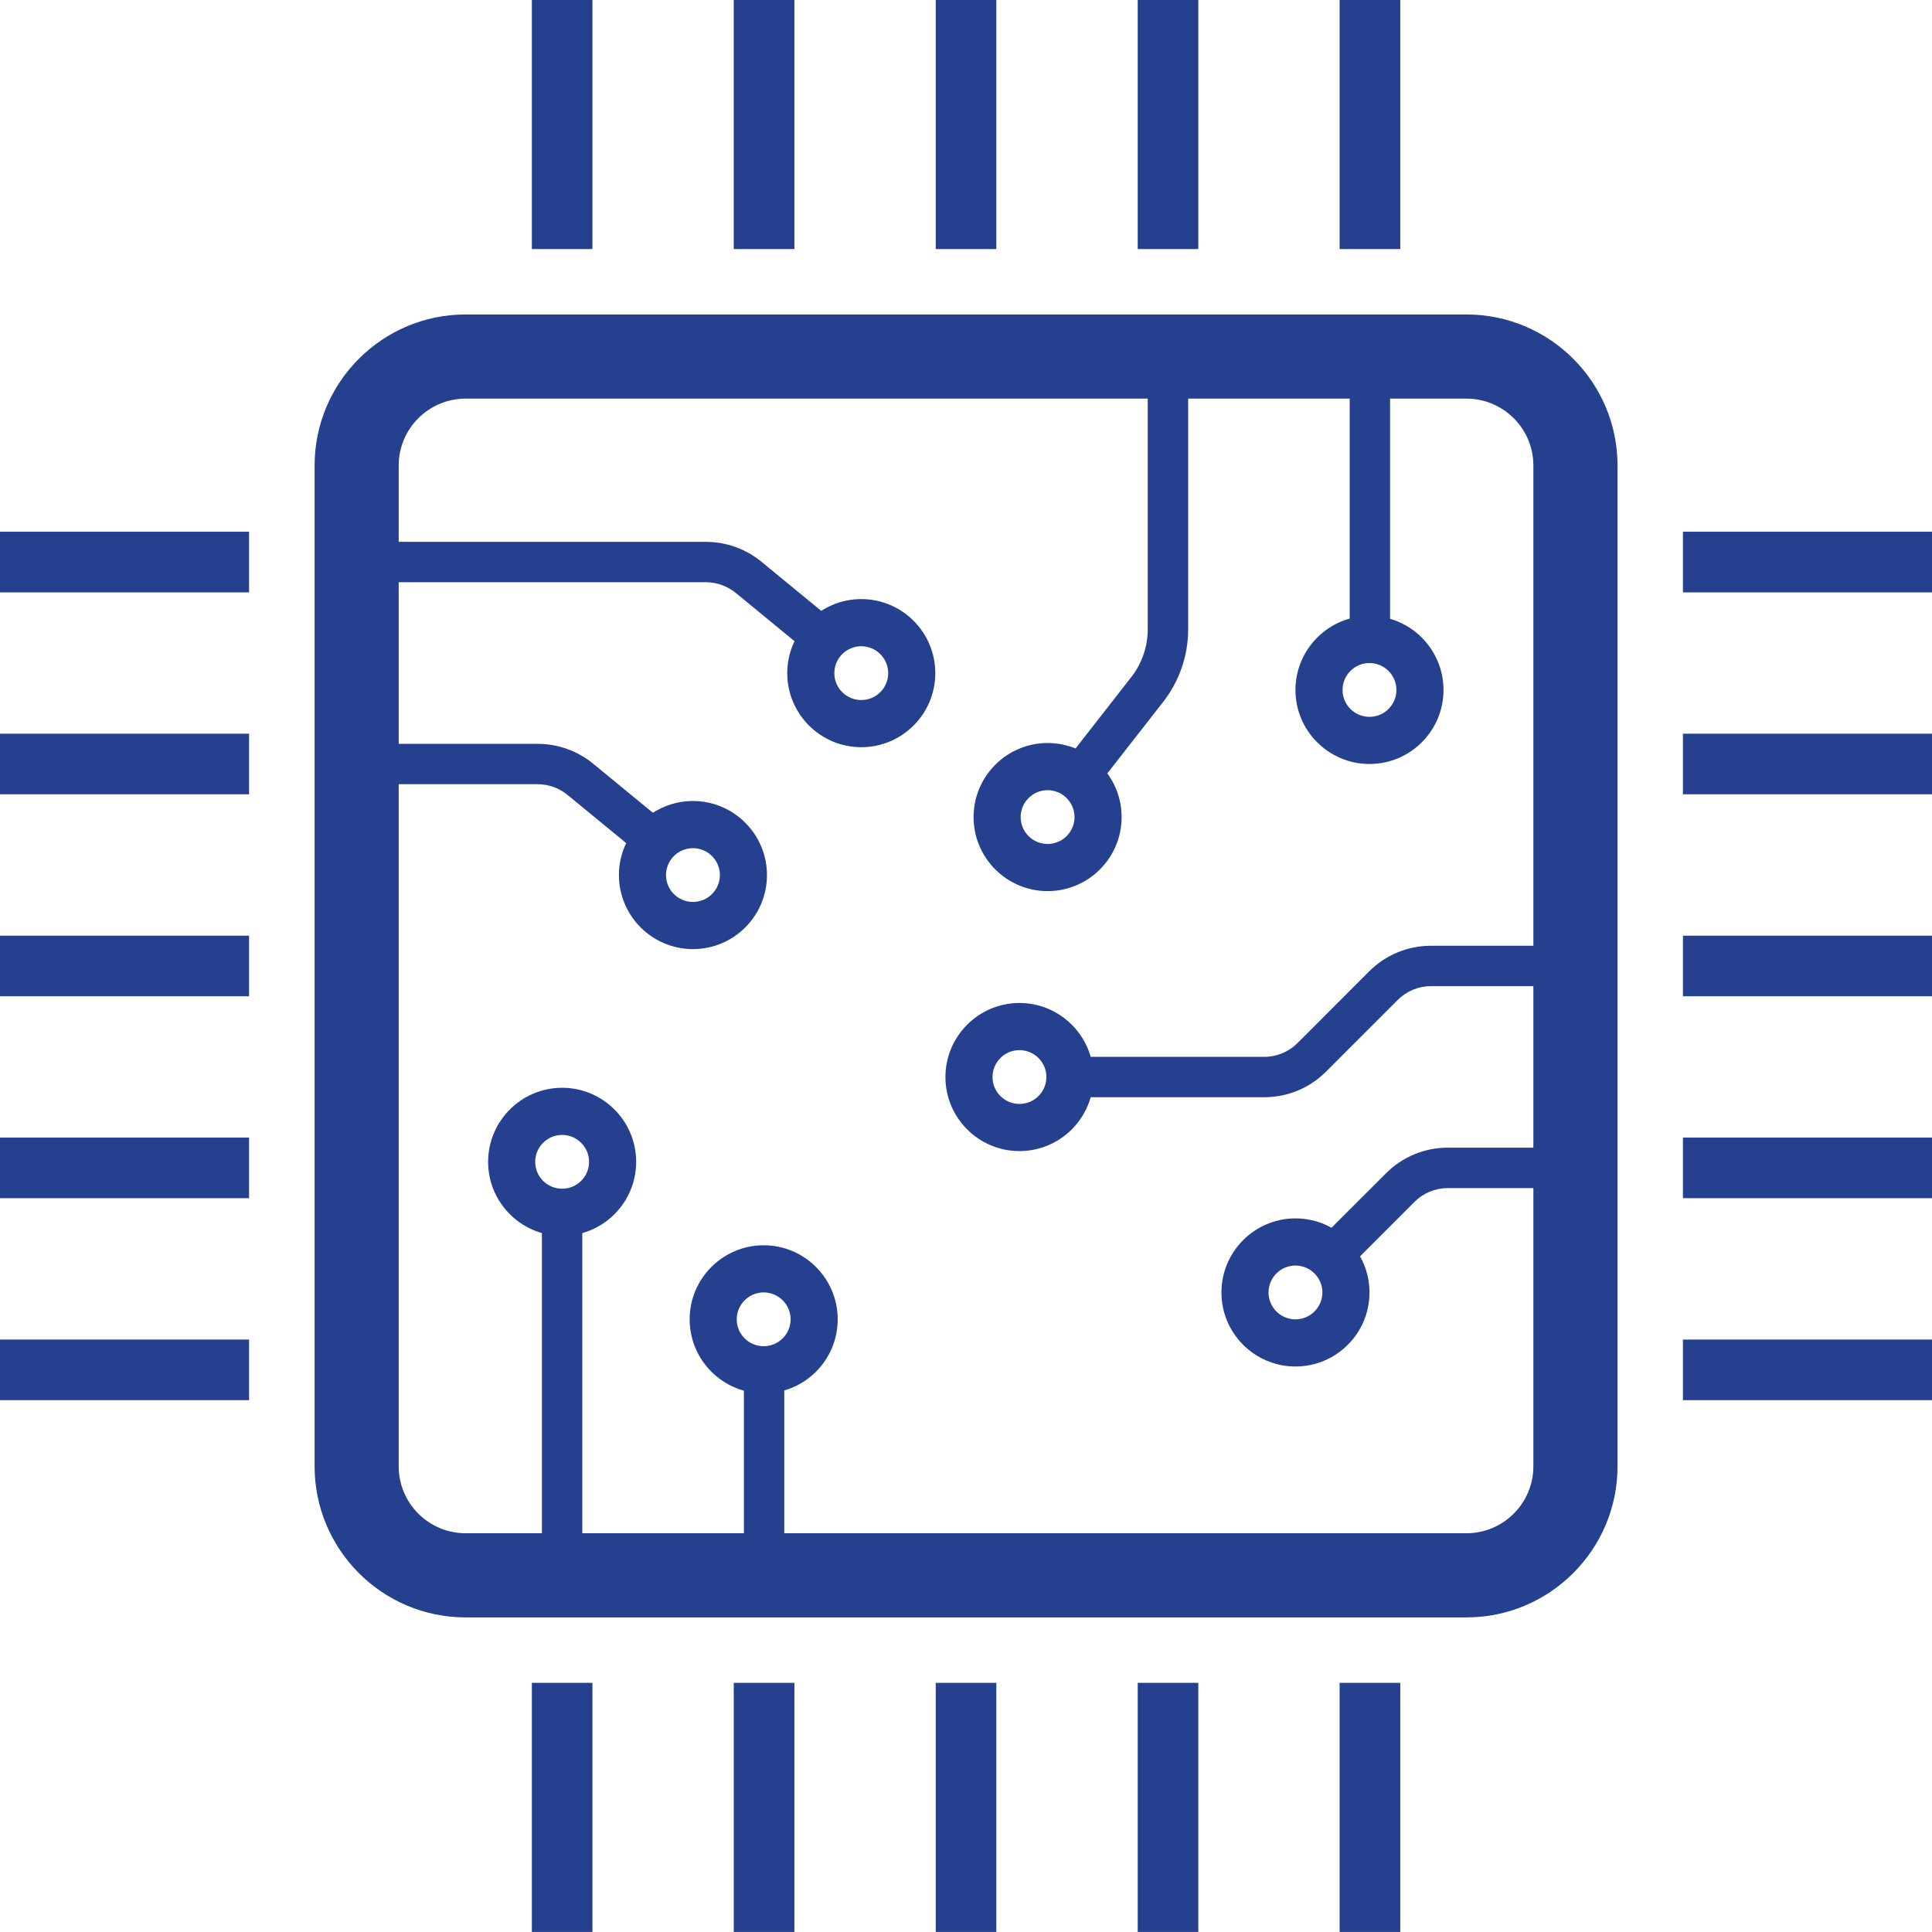 <?xml version="1.0" encoding="UTF-8"?>
<svg id="Layer_2" data-name="Layer 2" xmlns="http://www.w3.org/2000/svg" viewBox="0 0 30.485 30.484">
  <defs>
    <style>
      .cls-1 {
        fill: #25408f;
      }
    </style>
  </defs>
  <g id="Layer_1-2" data-name="Layer 1">
    <g>
      <path class="cls-1" d="M7.347,6.29c-.582,0-1.056.473-1.056,1.056v15.791c0,.583.474,1.056,1.056,1.056h15.792c.582,0,1.056-.473,1.056-1.056V7.346c0-.583-.474-1.056-1.056-1.056H7.347ZM23.139,25.521H7.347c-1.314,0-2.383-1.069-2.383-2.384V7.346c0-1.315,1.069-2.384,2.383-2.384h15.792c1.314,0,2.384,1.069,2.384,2.384v15.791c0,1.315-1.07,2.384-2.384,2.384"/>
      <path class="cls-1" d="M13.59,10.197c-.234,0-.425.19-.425.425s.191.424.425.424.425-.19.425-.424-.191-.425-.425-.425M13.59,11.79c-.644,0-1.168-.524-1.168-1.168s.524-1.169,1.168-1.169,1.168.524,1.168,1.169-.524,1.168-1.168,1.168"/>
      <rect class="cls-1" x="14.765" width=".956" height="3.93"/>
      <rect class="cls-1" x="17.952" width=".956" height="3.93"/>
      <rect class="cls-1" x="21.297" y="5.626" width=".637" height="4.464"/>
      <rect class="cls-1" x="21.138" width=".957" height="3.93"/>
      <rect class="cls-1" x="11.578" width=".957" height="3.93"/>
      <rect class="cls-1" x="8.392" width=".956" height="3.93"/>
      <rect class="cls-1" x="14.765" y="26.554" width=".956" height="3.93"/>
      <rect class="cls-1" x="17.952" y="26.554" width=".956" height="3.93"/>
      <rect class="cls-1" x="21.138" y="26.554" width=".957" height="3.93"/>
      <rect class="cls-1" x="11.738" y="21.614" width=".637" height="3.243"/>
      <rect class="cls-1" x="11.578" y="26.554" width=".957" height="3.93"/>
      <rect class="cls-1" x="8.551" y="19.129" width=".637" height="5.728"/>
      <rect class="cls-1" x="8.392" y="26.554" width=".956" height="3.93"/>
      <path class="cls-1" d="M19.948,17.313h-3.065v-.637h3.065c.199,0,.385-.078.526-.218l1.13-1.131c.261-.26.608-.404.977-.404h2.278v.637h-2.278c-.199,0-.386.078-.526.218l-1.131,1.131c-.26.26-.607.404-.976.404"/>
      <rect class="cls-1" x="26.555" y="14.764" width="3.93" height=".956"/>
      <path class="cls-1" d="M21.229,20.055l-.451-.451,1.091-1.09c.261-.261.608-.405.976-.405h2.013v.638h-2.013c-.198,0-.385.077-.525.217l-1.091,1.091Z"/>
      <rect class="cls-1" x="26.555" y="17.95" width="3.93" height=".956"/>
      <rect class="cls-1" x="26.555" y="21.137" width="3.93" height=".956"/>
      <rect class="cls-1" x="26.555" y="11.577" width="3.93" height=".956"/>
      <rect class="cls-1" x="26.555" y="8.39" width="3.93" height=".957"/>
      <rect class="cls-1" y="14.764" width="3.93" height=".956"/>
      <rect class="cls-1" y="17.95" width="3.93" height=".956"/>
      <rect class="cls-1" y="21.137" width="3.93" height=".956"/>
      <path class="cls-1" d="M12.803,10.336l-1.193-.98c-.133-.109-.3-.169-.472-.169h-5.511v-.637h5.511c.319,0,.63.111.876.313l1.194.981-.405.492Z"/>
      <rect class="cls-1" y="8.39" width="3.93" height=".957"/>
      <path class="cls-1" d="M10.934,13.383c-.234,0-.425.19-.425.425s.191.424.425.424.425-.19.425-.424-.191-.425-.425-.425M10.934,14.976c-.644,0-1.168-.524-1.168-1.168s.524-1.169,1.168-1.169,1.168.524,1.168,1.169-.524,1.168-1.168,1.168"/>
      <path class="cls-1" d="M10.148,13.523l-1.193-.98c-.133-.109-.3-.169-.472-.169h-2.856v-.637h2.856c.319,0,.63.111.876.313l1.194.981-.405.492Z"/>
      <rect class="cls-1" y="11.577" width="3.93" height=".956"/>
      <path class="cls-1" d="M12.05,20.393c-.234,0-.425.19-.425.425s.191.424.425.424.425-.19.425-.424-.191-.425-.425-.425M12.05,21.986c-.644,0-1.168-.524-1.168-1.168s.524-1.169,1.168-1.169,1.168.524,1.168,1.169-.524,1.168-1.168,1.168"/>
      <path class="cls-1" d="M21.609,10.462c-.234,0-.425.19-.425.425s.191.424.425.424.425-.19.425-.424-.191-.425-.425-.425M21.609,12.055c-.644,0-1.168-.524-1.168-1.168s.524-1.169,1.168-1.169,1.168.524,1.168,1.169-.524,1.168-1.168,1.168"/>
      <path class="cls-1" d="M16.086,16.57c-.234,0-.425.19-.425.425s.191.424.425.424.425-.19.425-.424-.191-.425-.425-.425M16.086,18.163c-.644,0-1.168-.524-1.168-1.168s.524-1.169,1.168-1.169,1.168.524,1.168,1.169-.524,1.168-1.168,1.168"/>
      <path class="cls-1" d="M20.441,19.969c-.234,0-.425.19-.425.425s.191.424.425.424.425-.19.425-.424-.191-.425-.425-.425M20.441,21.562c-.644,0-1.168-.524-1.168-1.168s.524-1.169,1.168-1.169,1.168.524,1.168,1.169-.524,1.168-1.168,1.168"/>
      <path class="cls-1" d="M8.87,17.908c-.234,0-.425.19-.425.425s.191.424.425.424.425-.19.425-.424-.191-.425-.425-.425M8.87,19.501c-.644,0-1.168-.524-1.168-1.168s.524-1.169,1.168-1.169,1.168.524,1.168,1.169-.524,1.168-1.168,1.168"/>
      <path class="cls-1" d="M17.271,12.461l-.502-.392,1.082-1.386c.167-.213.259-.48.259-.752v-4.305h.638v4.305c0,.413-.14.82-.395,1.145l-1.082,1.385Z"/>
      <path class="cls-1" d="M16.53,12.468c-.234,0-.425.19-.425.425s.191.424.425.424.425-.19.425-.424-.191-.425-.425-.425M16.53,14.061c-.644,0-1.168-.524-1.168-1.168s.524-1.169,1.168-1.169,1.168.524,1.168,1.169-.524,1.168-1.168,1.168"/>
    </g>
  </g>
</svg>